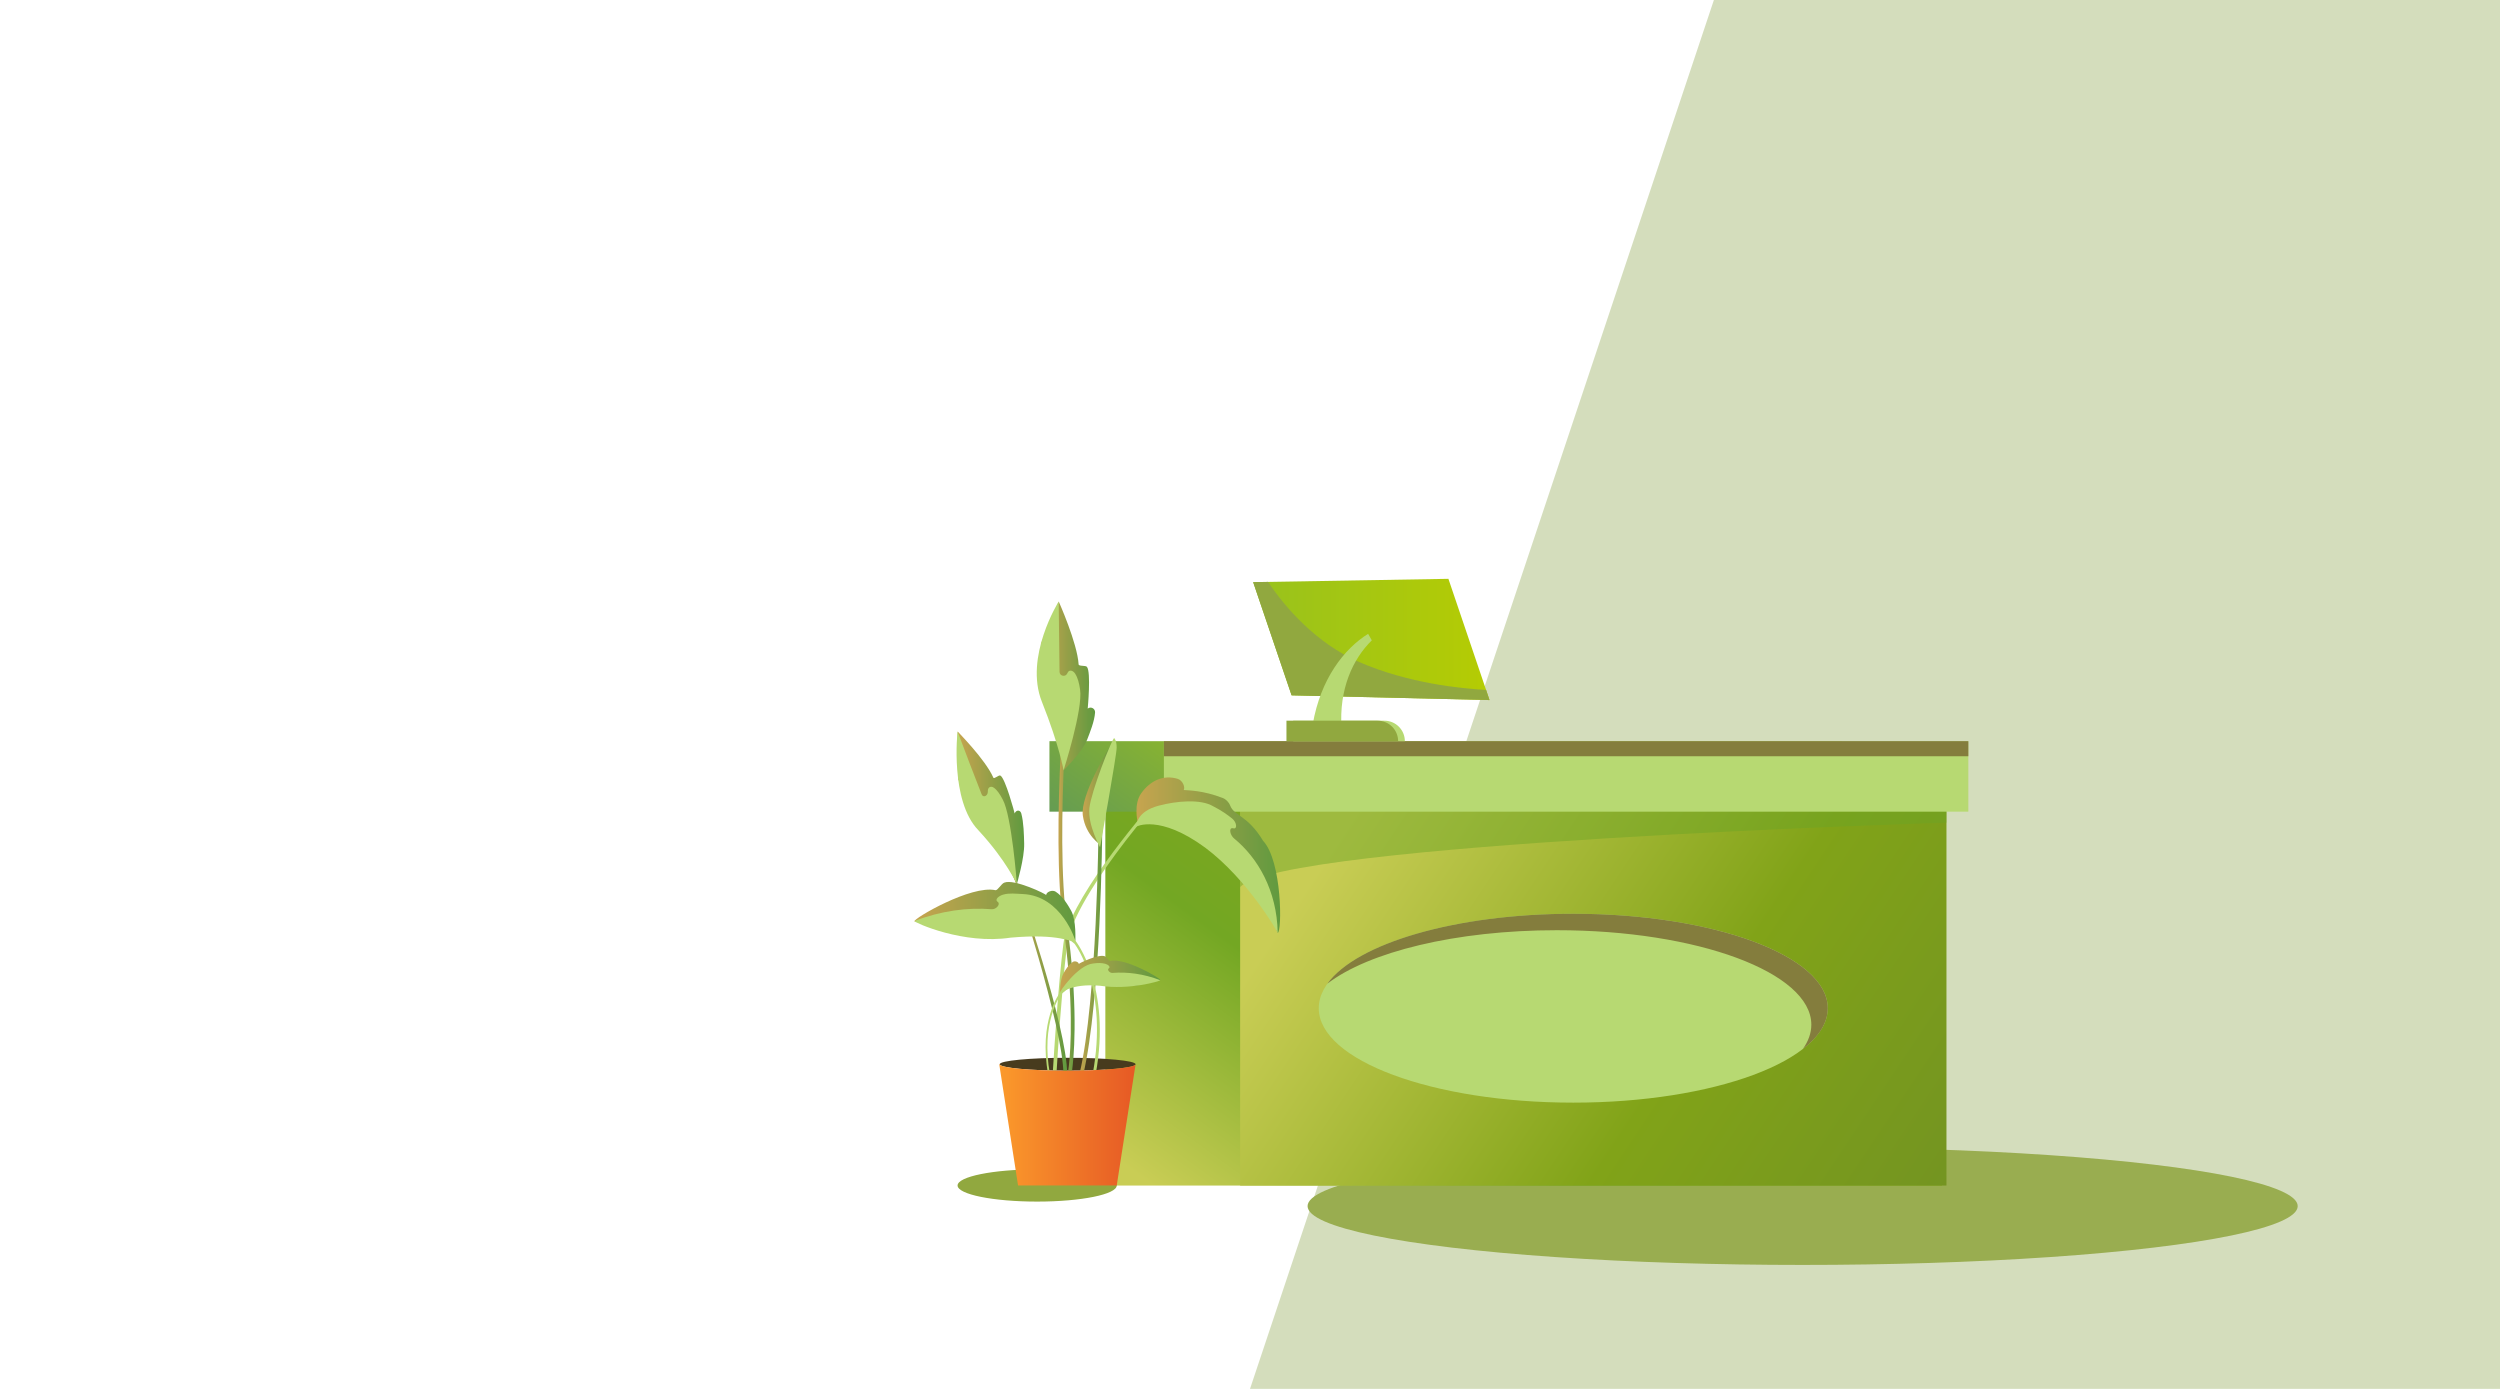 <?xml version="1.0" encoding="utf-8"?>
<!-- Generator: Adobe Illustrator 25.0.0, SVG Export Plug-In . SVG Version: 6.00 Build 0)  -->
<svg version="1.1" xmlns="http://www.w3.org/2000/svg" xmlns:xlink="http://www.w3.org/1999/xlink" x="0px" y="0px"
	 viewBox="0 0 3600 2000" style="enable-background:new 0 0 3600 2000;" xml:space="preserve">
<style type="text/css">
	.st0{fill:#D4DDBC;}
	.st1{fill:#99AD50;}
	.st2{fill:url(#SVGID_1_);}
	.st3{fill:url(#SVGID_2_);}
	.st4{fill:url(#SVGID_3_);}
	.st5{fill:#B7D972;}
	.st6{fill:#847D3D;}
	.st7{opacity:0.46;fill:url(#SVGID_4_);}
	.st8{opacity:0.68;fill:#FF682B;}
	.st9{fill:url(#SVGID_5_);}
	.st10{fill:#91A83F;}
	.st11{fill:#473B1E;}
	.st12{fill:url(#SVGID_6_);}
	.st13{fill:url(#SVGID_7_);}
	.st14{fill:url(#SVGID_8_);}
	.st15{fill:url(#SVGID_9_);}
	.st16{fill:url(#SVGID_10_);}
	.st17{fill:url(#SVGID_11_);}
	.st18{fill:url(#SVGID_12_);}
	.st19{fill:url(#SVGID_13_);}
	.st20{fill:url(#SVGID_14_);}
	.st21{fill:url(#SVGID_15_);}
	.st22{fill:#FF916C;}
</style>
<g id="Ñëîé_2">
	<polygon class="st0" points="1800,2000 3600,2000 3600,0 2468,0 	"/>
</g>
<g id="Layer_1">
	<ellipse class="st1" cx="2595.8" cy="1736.8" rx="712.9" ry="84.7"/>
	<g>
		<linearGradient id="SVGID_1_" gradientUnits="userSpaceOnUse" x1="1865.8" y1="1857.567" x2="2273.035" y2="1298.076">
			<stop  offset="0" style="stop-color:#C9CD55"/>
			<stop  offset="0.506" style="stop-color:#73A723"/>
			<stop  offset="1" style="stop-color:#85A719"/>
		</linearGradient>
		<rect x="1591.7" y="1105.8" class="st2" width="1204.8" height="601.4"/>
		<linearGradient id="SVGID_2_" gradientUnits="userSpaceOnUse" x1="1655.247" y1="1704.313" x2="2062.482" y2="1144.822">
			<stop  offset="0" style="stop-color:#C9CD55"/>
			<stop  offset="0.506" style="stop-color:#659C52"/>
			<stop  offset="1" style="stop-color:#A6C714"/>
		</linearGradient>
		<rect x="1511.2" y="1067.3" class="st3" width="1141.6" height="101.5"/>
		<linearGradient id="SVGID_3_" gradientUnits="userSpaceOnUse" x1="1949.941" y1="1173.863" x2="2912.998" y2="1815.901">
			<stop  offset="0" style="stop-color:#C9CD55"/>
			<stop  offset="0.499" style="stop-color:#81A318"/>
			<stop  offset="1" style="stop-color:#6F8F24"/>
		</linearGradient>
		<rect x="1785.8" y="1099.7" class="st4" width="1017.1" height="607.5"/>
		<ellipse class="st5" cx="2265.5" cy="1451.8" rx="366.5" ry="136"/>
		<path class="st6" d="M2265.5,1315.8c-169.6,0-312.2,42.7-354.1,100.7c59.2-45.6,184.9-77,330.4-77c202.4,0,366.5,60.9,366.5,136
			c0,12.2-4.3,24-12.4,35.3c23.2-17.8,36.1-37.8,36.1-59C2632,1376.7,2467.9,1315.8,2265.5,1315.8z"/>
		<linearGradient id="SVGID_4_" gradientUnits="userSpaceOnUse" x1="2303.155" y1="1815.985" x2="2295.817" y2="1295.018">
			<stop  offset="0" style="stop-color:#C9CD55"/>
			<stop  offset="0.506" style="stop-color:#74A723"/>
			<stop  offset="0.993" style="stop-color:#6AA226"/>
		</linearGradient>
		<path class="st7" d="M1785.8,1105.8v171.5c59.9-63.9,1017.1-92.7,1017.1-92.7v-78.7H1785.8z"/>
		<g>
			<path class="st8" d="M2263.3,881.3"/>
			<path class="st8" d="M2223,831.3"/>
		</g>
		<rect x="1676" y="1067.3" class="st5" width="1158.4" height="101.5"/>
		<rect x="1676" y="1067.3" class="st6" width="1158.4" height="21.7"/>
		<g>
			<linearGradient id="SVGID_5_" gradientUnits="userSpaceOnUse" x1="1804.566" y1="920.82" x2="2144.922" y2="920.82">
				<stop  offset="0" style="stop-color:#98C21D"/>
				<stop  offset="1" style="stop-color:#B5CC03"/>
			</linearGradient>
			<polygon class="st9" points="2144.9,1008.1 1859.9,1001.3 1804.6,838.3 2085.7,833.5 			"/>
			<path class="st10" d="M1859.9,1001.3l285,6.8l-4.9-14.6c-36.2-1.9-112.8-9.7-183.1-40.3c-61.3-26.7-106.3-78.4-130.9-115.3
				l-21.5,0.4L1859.9,1001.3z"/>
			<path class="st5" d="M1975.4,922.1c-27.6,27.1-47.3,70.2-43.6,126.7l-41.4-6.2c11.3-64.5,44.7-108.1,79.7-129.9L1975.4,922.1z"/>
			<path class="st5" d="M2023,1067.3h-160.8v-29.5h131.3C2009.8,1037.8,2023,1051,2023,1067.3L2023,1067.3z"/>
			<path class="st10" d="M2013.3,1067.3h-160.8v-29.5h131.3C2000.1,1037.8,2013.3,1051,2013.3,1067.3L2013.3,1067.3z"/>
		</g>
		<g>
			<ellipse class="st10" cx="1493.5" cy="1707.1" rx="114.6" ry="23.2"/>
			<ellipse class="st11" cx="1537.4" cy="1532.5" rx="97.8" ry="9.3"/>
			<g>
				<path class="st5" d="M1678.2,1143.5c-0.5,0.5-19.5,19.8-42.4,48.3c-36.6,45.5-85.2,113.2-96.9,157.2c-1,3.8-1.7,7.4-2.2,10.8
					c-0.3,2.7-0.7,5.4-1,8.2c-6.9,58.6-12.5,146.8-14.1,173.6c-1.8,0-3.6-0.1-5.4-0.1c1.7-27.8,7.7-124,15.1-182.5
					c0.4-3.3,1.1-6.8,2-10.4c1-3.9,2.3-8,3.9-12.2c27.1-74,132.1-191.3,137-196.8L1678.2,1143.5z"/>
			</g>
			<g>
				<linearGradient id="SVGID_6_" gradientUnits="userSpaceOnUse" x1="1524.149" y1="1237.217" x2="1547.431" y2="1237.217">
					<stop  offset="0" style="stop-color:#C7A44F"/>
					<stop  offset="1" style="stop-color:#609A3F"/>
				</linearGradient>
				<path class="st12" d="M1543.8,1541.7c-1.8,0-3.6,0-5.5,0c1.6-11,8.8-70.9-2.7-173.8c-0.7-6.3-1.5-12.7-2.3-19.3
					c-0.6-5-1.3-10.1-2-15.2c-19.2-136.7,6.5-398.1,6.8-400.7l5.4,0.5c-0.3,2.6-25.9,263.4-6.8,399.4c0.2,1.3,0.4,2.5,0.5,3.8
					c0.6,4.2,1.1,8.4,1.7,12.5C1553.1,1461.1,1545.7,1527.7,1543.8,1541.7z"/>
			</g>
			<g>
				<linearGradient id="SVGID_7_" gradientUnits="userSpaceOnUse" x1="1554.658" y1="1370.46" x2="1587.273" y2="1370.46">
					<stop  offset="0" style="stop-color:#C7A44F"/>
					<stop  offset="1" style="stop-color:#609A3F"/>
				</linearGradient>
				<path class="st13" d="M1559.9,1547.3l-5.3-1.3c25.2-106.7,27.2-350,27.2-352.4l5.4,0C1587.3,1196.1,1585.3,1440.1,1559.9,1547.3
					z"/>
			</g>
			<g>
				<linearGradient id="SVGID_8_" gradientUnits="userSpaceOnUse" x1="1459.439" y1="1404.364" x2="1536.673" y2="1404.364">
					<stop  offset="0" style="stop-color:#C7A44F"/>
					<stop  offset="1" style="stop-color:#609A3F"/>
				</linearGradient>
				<path class="st14" d="M1536.7,1546.8h-5.4c0-67.3-71.1-282.7-71.8-284.8l3.3,3.7C1465.7,1274.3,1536.7,1478.6,1536.7,1546.8z"/>
			</g>
			<linearGradient id="SVGID_9_" gradientUnits="userSpaceOnUse" x1="1378.944" y1="1163.076" x2="1474.783" y2="1163.076">
				<stop  offset="0" style="stop-color:#C7A44F"/>
				<stop  offset="1" style="stop-color:#609A3F"/>
			</linearGradient>
			<path class="st15" d="M1464.3,1272.8c0,0.1,11.1-37.3,10.5-58.1c-0.3-12.4-0.7-30.6-4.1-43.2c-1.5-5.6-7.5-5.6-9.6-0.1l0,0
				c0.1-0.3-13.5-51.1-20.6-54.6c-2.3-1.2-9,5.6-10.1,3c-11.7-26.5-51.4-66.1-51.3-66.4c0.3,23.4,0.6,46.4,0.9,69.3
				C1408.4,1170.1,1437.6,1216.2,1464.3,1272.8z"/>
			<path class="st5" d="M1464.2,1273c0.2-0.8-7.4-98.5-20.3-121.7c-4-7.6-7.9-13.6-12.8-17c-3.8-2.7-8.5-1.3-8.6,4.5
				c0,0.4,0,0.8,0,1.2c-0.1,6.4-6.9,9.2-9,3.7c-11.6-29.9-23.2-59.5-34.6-90.4c-0.1,0.6-11.2,99.8,30,142.3
				C1449.9,1239.9,1464.1,1273.5,1464.2,1273z"/>
			<linearGradient id="SVGID_10_" gradientUnits="userSpaceOnUse" x1="1498.864" y1="987.836" x2="1576.883" y2="987.836">
				<stop  offset="0" style="stop-color:#C7A44F"/>
				<stop  offset="1" style="stop-color:#609A3F"/>
			</linearGradient>
			<path class="st16" d="M1531.5,1109.4c0,0,27.1-26.5,34-44.3c4.1-10.7,10.5-26.3,11.4-39.1c0.4-5.7-6.2-9.2-10.6-5.6l0,0
				c0,0,5-52.5-1.1-60.1c-2-2.4-11.8-0.6-12-3.6c-1.9-30.8-28.6-90.4-28.6-90.4l-25.7,60.9L1531.5,1109.4z"/>
			<path class="st5" d="M1531.5,1109.4c0,0,28.2-87.9,23.8-116.6c-1.4-9.1-3.2-16.7-7.1-22.7c-3-4.7-8.6-6.4-10.9-1.3l-0.5,1
				c-2.6,5.6-11,3.8-11.1-2.4l-1.2-101.2c0,0-50,79.6-24.2,144.3C1526.1,1075.3,1531.5,1109.4,1531.5,1109.4z"/>
			<linearGradient id="SVGID_11_" gradientUnits="userSpaceOnUse" x1="1636.53" y1="1231.399" x2="1843.336" y2="1231.399">
				<stop  offset="0" style="stop-color:#C7A44F"/>
				<stop  offset="1" style="stop-color:#609A3F"/>
			</linearGradient>
			<path class="st17" d="M1637.8,1182.4c0.4,0.2-5.7-24.6,5.7-40.3c13-18,31.7-26.8,52.3-20.6c7.2,2.2,11.1,11.9,8.8,16.1
				c6.4,0.7,27.2,0.3,56.4,11.6c4.2,1.6,8.7,6.2,10.3,10.5c0,0.1,0,0.1,0.1,0.2c5.8,15.3,24.9,13.6,47.4,50.8
				c27.6,29.5,27.5,131.5,21.1,132.6c-9.3-26.4-23.4-47.8-39.9-64.1C1771.8,1190.1,1691.7,1157.7,1637.8,1182.4z"/>
			<path class="st5" d="M1635.8,1190.5c1.1-2.3,0-21.7,33-30.4c25-6.6,60-10,78.3,1c11.7,5.9,20.5,12.2,27.2,17.6
				c6.7,5.4,7.6,15.4,2,14.1c-0.4-0.1-0.8-0.2-1.1-0.2c-6-1-4.2,9.8,1.9,14.8c34,27.8,61.7,74.7,62.8,135.9
				c0-1.1-43-76.7-104.3-122.6C1669.3,1172,1636.3,1190.3,1635.8,1190.5z"/>
			<linearGradient id="SVGID_12_" gradientUnits="userSpaceOnUse" x1="1558.969" y1="1145.824" x2="1601.683" y2="1145.824">
				<stop  offset="0" style="stop-color:#C7A44F"/>
				<stop  offset="1" style="stop-color:#609A3F"/>
			</linearGradient>
			<path class="st18" d="M1601.7,1086.1l-3.6-11.1c0,0-43.1,70.5-38.8,99.6c4.2,29.2,25.5,41.9,25.5,41.9L1601.7,1086.1z"/>
			<path class="st5" d="M1604.3,1062.8c0,0,3.7,2.7,3.7,13.8c0,11.1-23.9,143.5-23.9,143.5s-18-32.1-15.4-56.5
				C1571.5,1139.2,1599.8,1067.3,1604.3,1062.8z"/>
			<g>
				<path class="st5" d="M1577.8,1546.8l-4.2-0.8c22.1-120.5-23.4-183.2-26.2-186.9l-24.1-19.9l2.6-3.5l22.8,19
					C1549.2,1355.3,1600.9,1421,1577.8,1546.8z"/>
			</g>
			<linearGradient id="SVGID_13_" gradientUnits="userSpaceOnUse" x1="1316.69" y1="1312.263" x2="1548.609" y2="1312.263">
				<stop  offset="0" style="stop-color:#C7A44F"/>
				<stop  offset="1" style="stop-color:#609A3F"/>
			</linearGradient>
			<path class="st19" d="M1548.6,1354.6c-0.3,0,1.6-28.7-6-42.9c-4.7-8.4-12-20.9-22.5-27.7c-4.7-3.1-13.4,0.2-13.7,5l0,0
				c1.2-1.1-46.1-23.9-60.2-18c-4.2,1.4-9.3,11.1-12.6,10.9c-35.1-7.9-118.4,40.9-116.8,44.8c19.8,2.8,38.8,7.2,57.1,13.1
				C1441.2,1316,1506,1325.8,1548.6,1354.6z"/>
			<path class="st5" d="M1548.9,1356.2c0.1-1.5-19.9-66.4-76.3-68.8c-10-0.4-19-1.7-27.9,0.8c-7,2-12.3,7.2-8.5,10.1
				c0.3,0.2,0.5,0.4,0.8,0.6c4,3.3-2.7,10.9-8.9,10.4c-34.7-2.8-72.9,2.1-111.4,17c0.3,2.3,70.9,34.3,138.7,23.9
				C1526.3,1343.9,1542.9,1357.2,1548.9,1356.2z"/>
			<g>
				<path class="st5" d="M1509.4,1547.7l2.6-0.5c-13.7-74.5,14.5-113.4,16.2-115.6l14.9-12.3l-1.6-2.2l-15.2,12.6
					C1525.9,1430,1495.1,1469.8,1509.4,1547.7z"/>
			</g>
			<linearGradient id="SVGID_14_" gradientUnits="userSpaceOnUse" x1="1526.239" y1="1403.033" x2="1670.918" y2="1403.033">
				<stop  offset="0" style="stop-color:#C7A44F"/>
				<stop  offset="1" style="stop-color:#609A3F"/>
			</linearGradient>
			<path class="st20" d="M1526.2,1429.6c0.2,0,0.2-18.6,4.9-27.4c2.9-5.2,7.4-12.9,13.9-17.1c2.9-1.9,8.3,0.1,8.5,3.1l0,0
				c-0.8-0.7,28.5-14.8,37.3-11.2c2.6,0.8,5.8,6.9,7.8,6.7c21.7-4.9,73.2,25.3,72.3,27.7c-12.2,1.7-24,4.5-35.3,8.1
				C1593.9,1404.9,1552.6,1411.9,1526.2,1429.6z"/>
			<path class="st5" d="M1526.2,1430c-1.9-0.5,26.2-40.9,48.2-42.6c6.1-0.9,11.8-1,17.3,0.5c4.3,1.2,7.6,4.5,5.2,6.3
				c-0.2,0.1-0.3,0.2-0.5,0.4c-2.5,2,1.7,6.7,5.5,6.4c21.4-1.7,45.1,1.3,68.9,10.5c-0.2,1.4-44.6,14.4-86.6,8
				C1540.5,1415.5,1526.5,1431.5,1526.2,1430z"/>
			<linearGradient id="SVGID_15_" gradientUnits="userSpaceOnUse" x1="1438.849" y1="1619.76" x2="1635.169" y2="1619.76">
				<stop  offset="0" style="stop-color:#FB9A2B"/>
				<stop  offset="1" style="stop-color:#E65925"/>
			</linearGradient>
			<path class="st21" d="M1635.2,1532.8l-27.1,174.3H1466l-27.1-174.6h0.7c0,5.1,43.8,9.3,97.8,9.3
				C1590.4,1541.7,1633.7,1537.7,1635.2,1532.8z"/>
		</g>
		<path class="st22" d="M2267.3,802.3"/>
	</g>
</g>
</svg>

